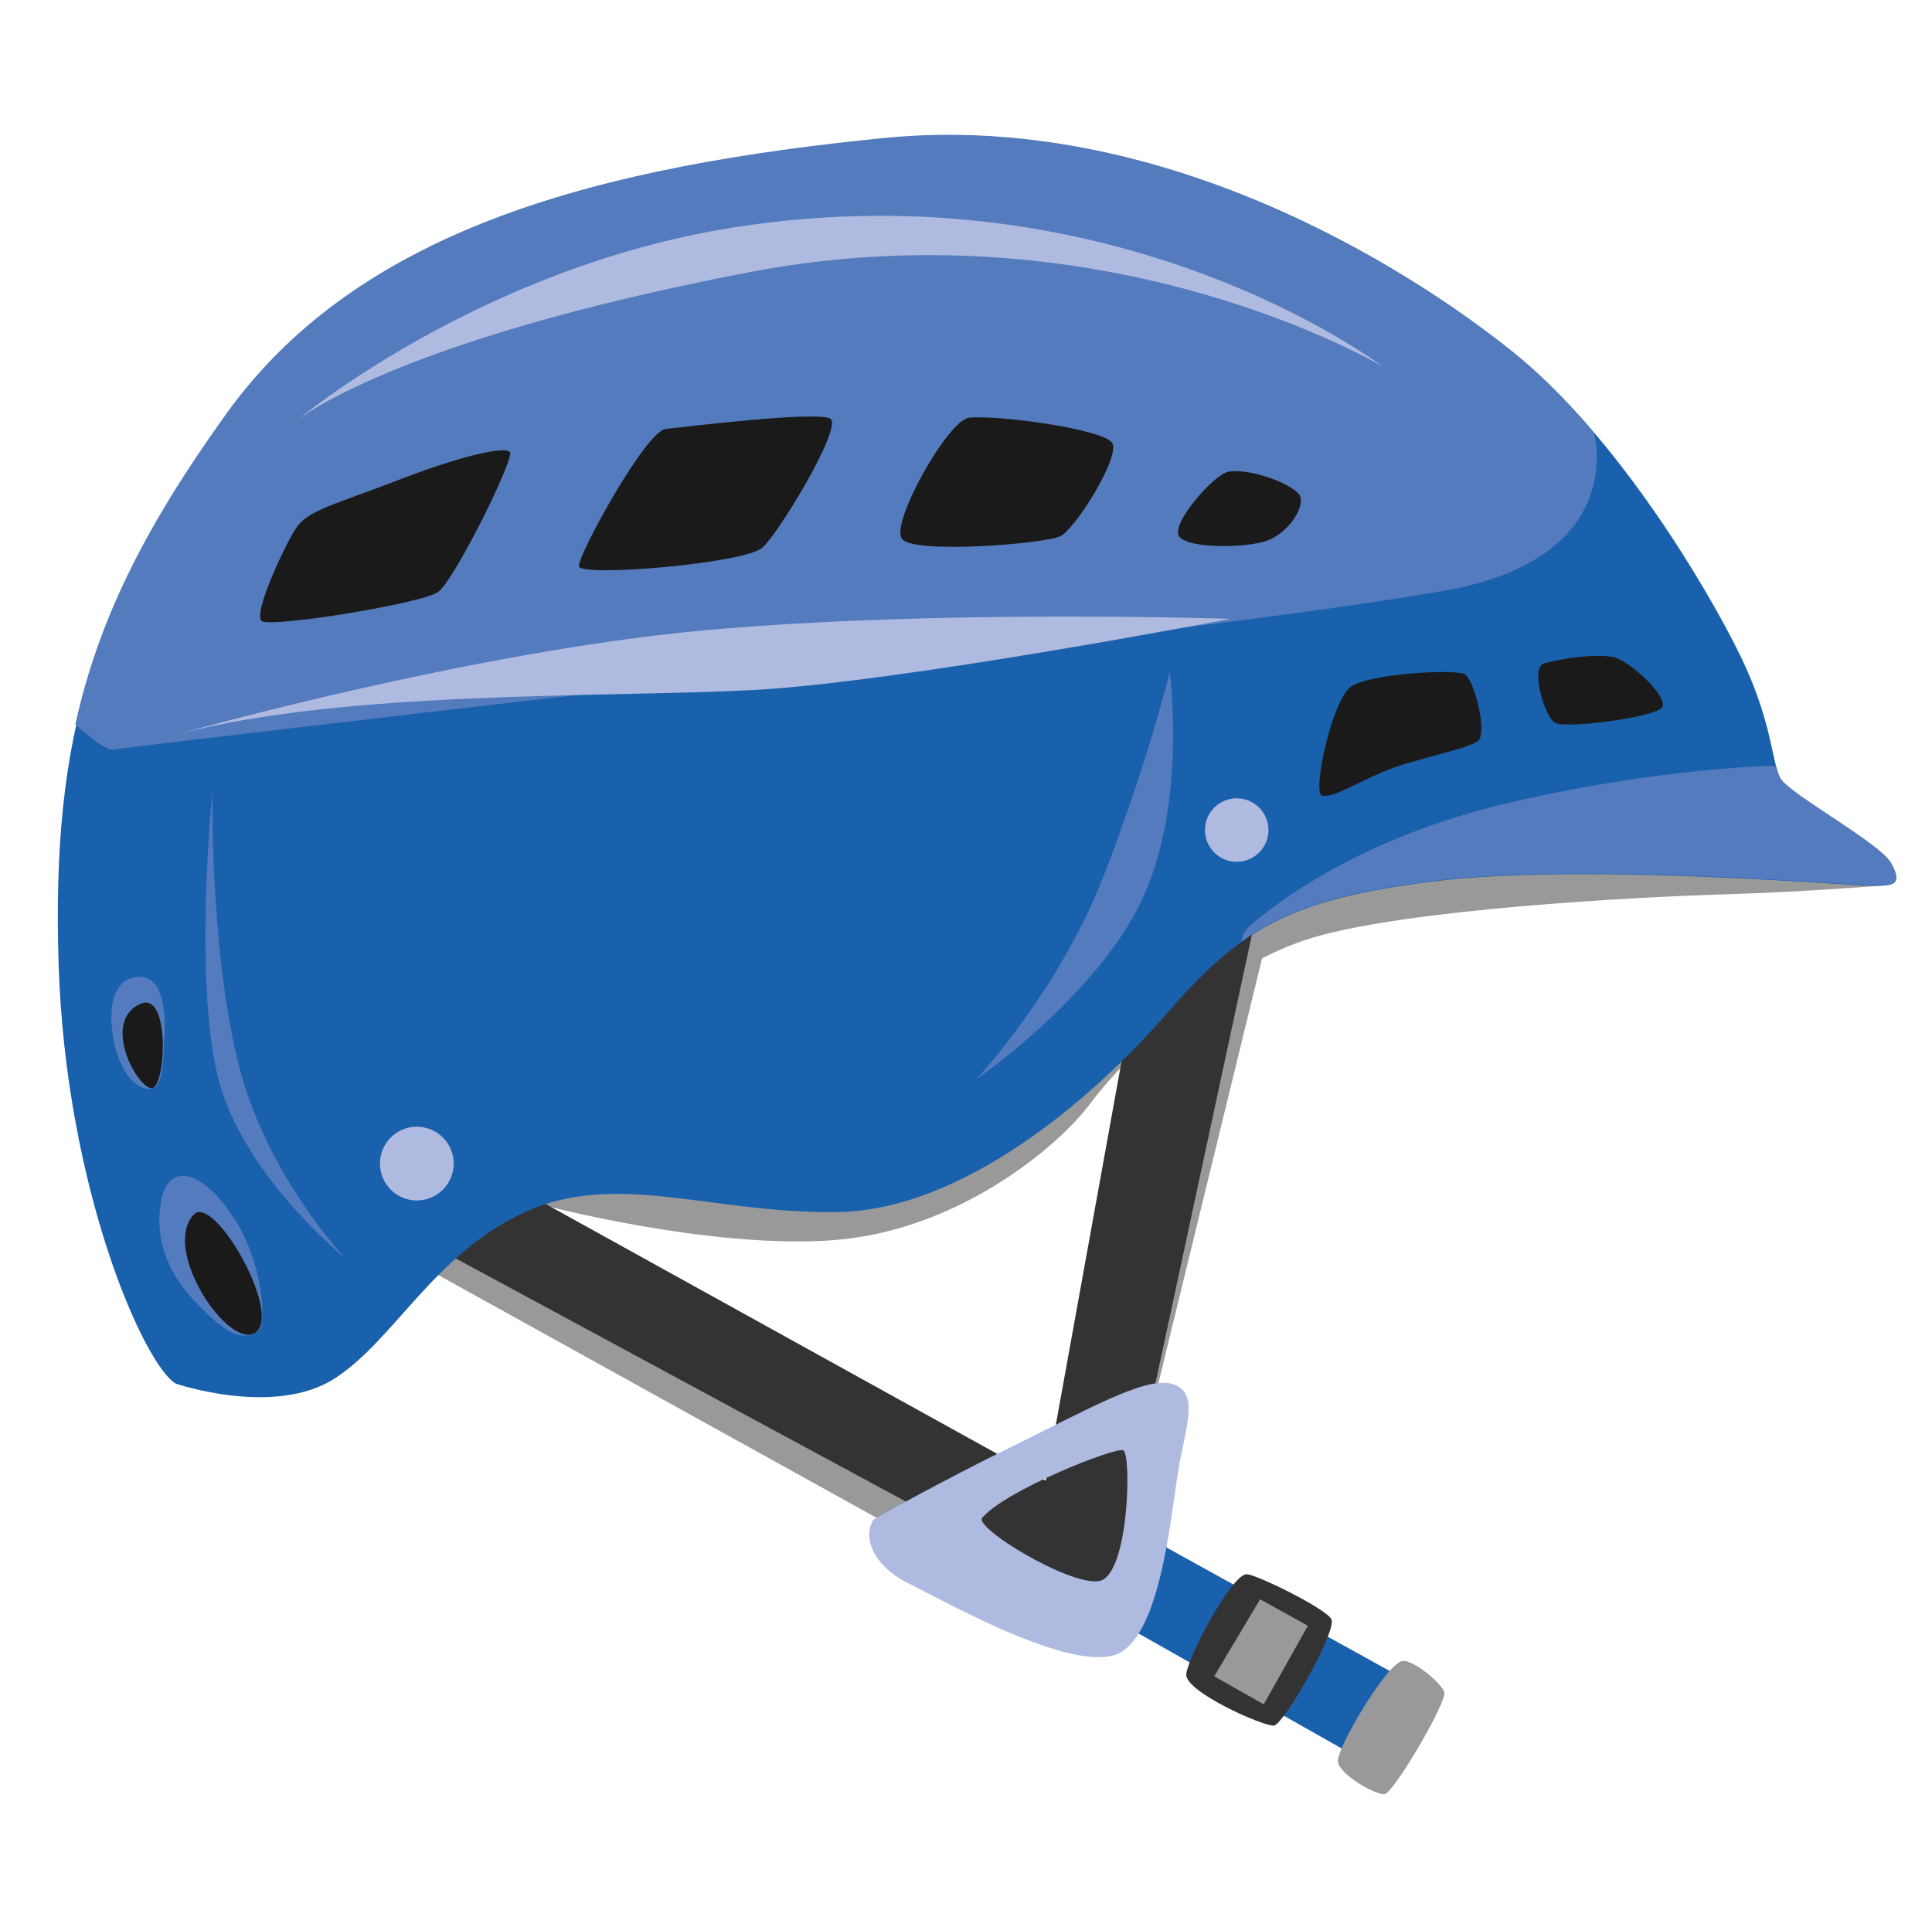 <?xml version="1.0" encoding="UTF-8"?><svg id="Ebene_2" xmlns="http://www.w3.org/2000/svg" viewBox="0 0 590.31 586.67"><g id="Ebene_1-2"><path d="m165.67,368.23s51.21,13.6,88.92,10.78,68.43-28.14,78.68-41.94c10.25-13.81,38.85-41.94,67.95-50.56,29.1-8.62,97.86-12.35,125.01-13.17s50.2-2.83,50.2-2.83c0,0-112.79-17.98-164.64-4.81s-87.46,63.56-119.32,81.61-102.74,6.99-108.92,8.29c-6.18,1.3-17.88,12.63-17.88,12.63Z" fill="#999" stroke-width="0"/><polygon points="128.76 386.81 288.4 475.25 288.4 462.57 141.28 377.38 128.76 386.81" fill="#999" stroke-width="0"/><polygon points="390.34 273.51 346.42 453.55 385.3 270.25 389.68 272.86 390.34 273.51" fill="#999" stroke-width="0"/><polygon points="159.98 364.22 356.4 472.92 337.17 491.51 132.83 381.12 159.98 364.22" fill="#333" stroke-width="0"/><polygon points="317.34 464.52 345.79 307.16 384.68 275.54 342.86 470.14 317.34 464.52" fill="#333" stroke-width="0"/><path d="m53.82,422.9c-9.43-5.04-33.81-59.17-35.93-128.75-2.11-69.58,10.4-110.38,51.7-167.77,41.29-57.39,116.23-75.59,200.61-84.05,84.37-8.45,159.8,39.34,191.99,65.19,32.19,25.85,59.82,72.85,69.58,92.91,9.75,20.07,9.59,32.59,12.19,37.46,2.6,4.88,30.56,19.83,33.98,26.17s.65,6.67-5.85,6.67-87.79-6.99-133.3-1.46c-45.52,5.53-60.15,14.96-82.58,40.8-22.43,25.85-61.94,59.54-99.82,60.33-37.88.79-67.95-12.82-95.91,0-27.96,12.82-39.83,38.99-58.2,50.86-18.37,11.87-48.44,1.63-48.44,1.63Z" fill="#1961ac" stroke-width="0"/><path d="m577.93,263.91c-3.41-6.34-31.38-21.3-33.98-26.17-.48-.9-.86-2.06-1.24-3.48l-1.2-.24s-34.46.64-79.98,11.2c-45.52,10.57-71.2,30.4-79.82,37.88-1.35,1.17-2.11,2.77-2.43,4.65,13.95-9.97,30.42-15.1,59.49-18.63,45.52-5.53,126.8,1.46,133.3,1.46s9.27-.33,5.85-6.67Z" fill="#547bbd" stroke-width="0"/><path d="m50.06,319.02s2.62-21.38-8.03-20.48c-10.65.89-8.53,17.96-5.69,25.04,2.84,7.07,6.99,10.08,10.49,8.94s3.23-13.49,3.23-13.49Z" fill="#547bbd" stroke-width="0"/><path d="m79.35,406.28c1.76-1.54,1.46-20.36-8.45-34.91-9.92-14.55-19.35-15.52-21.54-5.04s.89,21.38,9.51,30.64,14.96,14.14,20.48,9.31Z" fill="#547bbd" stroke-width="0"/><path d="m487.04,132.39c-7.86-9.26-16.32-17.93-25.14-25.01-32.19-25.85-107.62-73.64-191.99-65.19-84.37,8.45-159.31,26.66-200.61,84.05-24.76,34.41-39.16,62.86-46.28,95.12,4.88,4.41,9.74,8.02,11.38,7.73,3.68-.65,173.62-20.59,197.46-22.86,23.84-2.27,152.6-15.72,209.38-25.69,56.49-9.92,45.9-47.75,45.78-48.15Z" fill="#547bbd" stroke-width="0"/><circle cx="127.36" cy="355.6" r="11.27" fill="#aebae0" stroke-width="0"/><circle cx="377.87" cy="253.67" r="9.7" fill="#aebae0" stroke-width="0"/><path d="m59.19,371.21c6.09-6.58,26.99,29.91,19.02,35.93-7.97,6.01-29.1-25.04-19.02-35.93Z" fill="#1a1a1a" stroke-width="0"/><path d="m42.77,306.83c9.27-4.38,7.97,25.04,3.74,25.69s-15.77-20-3.74-25.69Z" fill="#1a1a1a" stroke-width="0"/><path d="m155.91,138.58c.22-2.43-12.19-.33-33.33,7.8s-28.61,9.59-32.19,15.12-13.17,26.17-10.41,28.29,49.26-5.36,53.97-8.94,21.46-36.9,21.95-42.27Z" fill="#1a1a1a" stroke-width="0"/><path d="m203.38,131.1c-6.04.62-26.82,38.53-26.5,41.94s50.72-.81,56.09-5.69c5.36-4.88,24.38-36.74,20.81-39.34s-45.68,2.6-50.4,3.09Z" fill="#1a1a1a" stroke-width="0"/><path d="m296.03,127.68c-6.37.74-24.2,32.4-20.41,37.06s43.68,1.43,48.34-.86,18.21-24.07,15.93-28.4c-2.28-4.34-35.48-8.78-43.86-7.8Z" fill="#1a1a1a" stroke-width="0"/><path d="m375.32,144.16c-4.29.73-17.67,15.84-15.06,19.73,2.6,3.89,21.13,3.68,27.31,1.18s10.84-9.75,9.75-13.22-14.96-8.89-22-7.69Z" fill="#1a1a1a" stroke-width="0"/><path d="m447.28,205.93c3.1,1.18,7.26,17.99,4.34,20.48s-20.05,5.64-28.72,9.32-16.26,8.45-19.07,7.37,3.14-29.26,9-33.27,30.78-5.31,34.46-3.9Z" fill="#1a1a1a" stroke-width="0"/><path d="m471.67,202.79c-4.07,1.21.22,16.58,3.68,18.21s30.56-1.73,32.51-4.88-10.08-14.52-15.28-15.39-15.06.33-20.92,2.06Z" fill="#1a1a1a" stroke-width="0"/><path d="m90.51,128.66s55.67-46.85,133.74-59.17c118.13-18.64,198.11,42.48,198.11,42.48,0,0-83.23-49.85-193.13-28.83-109.89,21.03-138.72,45.52-138.72,45.52Z" fill="#aebae0" stroke-width="0"/><path d="m54.53,224.32s89.04-25.22,161.02-31.72,160.42-3.47,160.42-3.47c0,0-101.66,19.53-146.74,21.8s-123.98.03-174.7,13.39Z" fill="#aebae0" stroke-width="0"/><path d="m64.93,241.37s-6.29,62.46,2.6,91.16c8.89,28.7,37.93,51.9,37.93,51.9,0,0-24.49-25.36-32.95-60.69s-7.59-82.37-7.59-82.37Z" fill="#547bbd" stroke-width="0"/><polygon points="355.01 472.15 424.8 510.77 411.22 535.07 343.03 496.46 355.01 472.15" fill="#1961ac" stroke-width="0"/><path d="m380.74,481.1c2.45-.3,23.98,10.24,26.01,13.66s-14.47,32.19-17.48,32.59-27.47-10.4-26.82-15.77,13.57-29.91,18.29-30.48Z" fill="#333" stroke-width="0"/><polygon points="385.01 488.75 370.99 512.29 386.13 520.87 399.62 496.84 385.01 488.75" fill="#999" stroke-width="0"/><path d="m428.54,507.6c3.33-.35,11.79,6.67,12.76,9.51s-15.52,30.97-18.29,31.21-13.66-5.93-14.22-9.92,15.12-30.32,19.75-30.81Z" fill="#999" stroke-width="0"/><path d="m357.39,205.38s5.53,40.64-8.78,70.23c-14.31,29.59-50.4,54.3-50.4,54.3,0,0,25.36-26.99,39.02-62.26,13.66-35.28,20.16-62.26,20.16-62.26Z" fill="#547bbd" stroke-width="0"/><path d="m357.98,422.9c-8.13-2.28-26.17,8.13-48.77,19.18-22.6,11.05-42.27,22.27-42.27,22.27-3.25,4.71-.98,13.82,10.89,19.67,11.87,5.85,53,29.26,65.35,20.48,12.35-8.78,14.79-44.54,17.23-57.39s5.69-21.95-2.44-24.22Zm-22.27,60.31c-9.27,1.3-38.14-16.34-35.6-19.35,7.15-8.45,40.48-21.62,43.08-20.65,2.6.98,1.79,38.69-7.48,39.99Z" fill="#aebae0" stroke-width="0"/><rect width="590.31" height="586.67" fill="none" stroke-width="0"/></g></svg>
